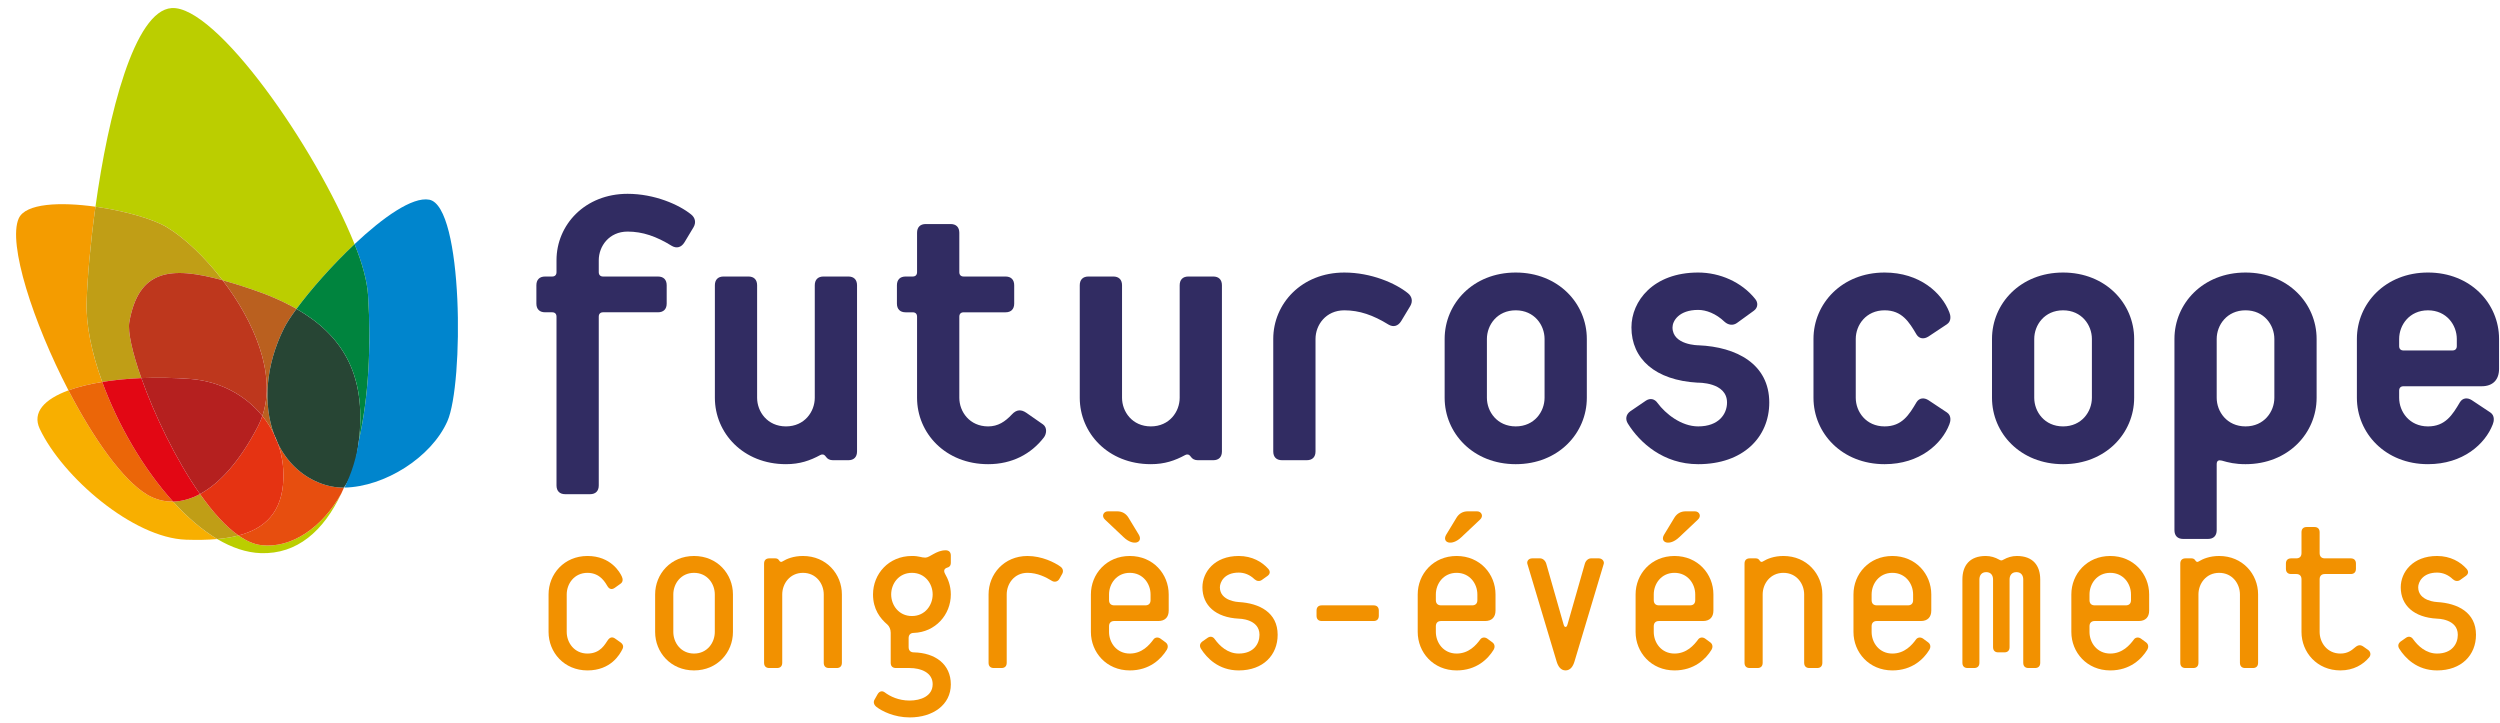 <svg width="311" height="90" viewBox="0 0 311 90" fill="none" xmlns="http://www.w3.org/2000/svg">
<g id="Taille=Grand, Couleur=Couleur, Format=Horitontal">
<g id="Futuroscope">
<path id="Fill 1" fill-rule="evenodd" clip-rule="evenodd" d="M85.148 30.145C84.755 30.789 84.164 30.937 83.575 30.59C81.659 29.404 79.94 28.809 78.072 28.809C75.765 28.809 74.486 30.641 74.486 32.371V33.853C74.486 34.201 74.683 34.4 75.026 34.4H81.854C82.544 34.4 82.936 34.794 82.936 35.486V37.763C82.936 38.455 82.544 38.849 81.854 38.849H75.026C74.683 38.849 74.486 39.048 74.486 39.394V60.389C74.486 61.081 74.094 61.477 73.404 61.477H70.31C69.622 61.477 69.229 61.081 69.229 60.389V39.394C69.229 39.048 69.033 38.849 68.688 38.849H67.805C67.117 38.849 66.726 38.455 66.726 37.763V35.486C66.726 34.794 67.117 34.4 67.805 34.4H68.688C69.033 34.4 69.229 34.201 69.229 33.853V32.371C69.229 27.97 72.767 24.111 78.072 24.111C81.413 24.111 84.459 25.448 85.981 26.682C86.474 27.078 86.621 27.674 86.278 28.264L85.148 30.145Z" fill="#312C62"/>
<path id="Fill 3" fill-rule="evenodd" clip-rule="evenodd" d="M105.534 57.25H103.617C103.226 57.25 102.93 57.102 102.734 56.805C102.488 56.458 102.242 56.509 102.046 56.606C100.769 57.298 99.493 57.743 97.772 57.743C92.467 57.743 88.931 53.887 88.931 49.486V35.487C88.931 34.794 89.322 34.398 90.01 34.398H93.104C93.792 34.398 94.185 34.794 94.185 35.487V49.486C94.185 51.214 95.464 53.044 97.772 53.044C100.082 53.044 101.358 51.214 101.358 49.486V35.487C101.358 34.794 101.752 34.398 102.44 34.398H105.534C106.222 34.398 106.615 34.794 106.615 35.487V56.161C106.615 56.854 106.222 57.25 105.534 57.25Z" fill="#312C62"/>
<path id="Fill 5" fill-rule="evenodd" clip-rule="evenodd" d="M122.926 57.744C117.618 57.744 114.082 53.888 114.082 49.487V39.395C114.082 39.048 113.887 38.851 113.542 38.851H112.658C111.968 38.851 111.577 38.455 111.577 37.763V35.488C111.577 34.795 111.968 34.399 112.658 34.399H113.542C113.887 34.399 114.082 34.2 114.082 33.855V28.959C114.082 28.266 114.474 27.87 115.164 27.87H118.258C118.946 27.87 119.339 28.266 119.339 28.959V33.855C119.339 34.2 119.535 34.399 119.88 34.399H125.088C125.774 34.399 126.167 34.795 126.167 35.488V37.763C126.167 38.455 125.774 38.851 125.088 38.851H119.88C119.535 38.851 119.339 39.048 119.339 39.395V49.487C119.339 51.215 120.616 53.045 122.926 53.045C124.154 53.045 125.038 52.452 125.873 51.562C126.462 50.918 127.051 50.918 127.692 51.363L129.754 52.799C130.294 53.195 130.195 53.985 129.85 54.43C128.279 56.459 125.923 57.744 122.926 57.744Z" fill="#312C62"/>
<path id="Fill 7" fill-rule="evenodd" clip-rule="evenodd" d="M150.927 57.25H149.011C148.619 57.25 148.323 57.102 148.127 56.805C147.881 56.458 147.635 56.509 147.439 56.606C146.163 57.298 144.884 57.743 143.165 57.743C137.86 57.743 134.322 53.887 134.322 49.486V35.487C134.322 34.794 134.715 34.398 135.401 34.398H138.497C139.185 34.398 139.581 34.794 139.581 35.487V49.486C139.581 51.214 140.855 53.044 143.165 53.044C145.475 53.044 146.752 51.214 146.752 49.486V35.487C146.752 34.794 147.145 34.398 147.831 34.398H150.927C151.615 34.398 152.008 34.794 152.008 35.487V56.161C152.008 56.854 151.615 57.25 150.927 57.25Z" fill="#312C62"/>
<path id="Fill 9" fill-rule="evenodd" clip-rule="evenodd" d="M174.311 39.938C173.92 40.582 173.328 40.728 172.739 40.383C170.823 39.197 169.102 38.604 167.237 38.604C164.927 38.604 163.65 40.434 163.65 42.164V56.16C163.65 56.855 163.257 57.249 162.569 57.249H159.475C158.787 57.249 158.393 56.855 158.393 56.16V42.164C158.393 37.763 161.929 33.904 167.237 33.904C170.577 33.904 173.623 35.239 175.148 36.477C175.638 36.871 175.785 37.464 175.443 38.059L174.311 39.938Z" fill="#312C62"/>
<path id="Fill 11" fill-rule="evenodd" clip-rule="evenodd" d="M188.557 57.744C183.25 57.744 179.714 53.887 179.714 49.486V42.165C179.714 37.762 183.25 33.903 188.557 33.903C193.863 33.903 197.401 37.762 197.401 42.165V49.486C197.401 53.887 193.863 57.744 188.557 57.744ZM192.144 42.165C192.144 40.432 190.867 38.603 188.558 38.603C186.248 38.603 184.971 40.432 184.971 42.165V49.486C184.971 51.214 186.248 53.044 188.558 53.044C190.867 53.044 192.144 51.214 192.144 49.486V42.165Z" fill="#312C62"/>
<path id="Fill 13" fill-rule="evenodd" clip-rule="evenodd" d="M211.254 57.744C206.931 57.744 203.984 55.073 202.511 52.699C202.166 52.157 202.265 51.562 202.804 51.166L204.768 49.829C205.309 49.486 205.85 49.632 206.195 50.128C207.177 51.462 209.142 53.044 211.254 53.044C213.807 53.044 214.842 51.511 214.842 50.077C214.842 47.506 211.205 47.606 211.205 47.606C205.898 47.309 202.951 44.636 202.951 40.729C202.951 37.465 205.654 33.903 211.254 33.903C213.957 33.903 216.657 35.092 218.328 37.169C218.721 37.614 218.721 38.258 218.18 38.654L216.068 40.185C215.576 40.532 214.989 40.433 214.546 40.039C213.464 38.997 212.236 38.552 211.254 38.552C208.847 38.552 208.06 39.937 208.06 40.729C208.06 42.955 211.304 42.955 211.304 42.955C216.02 43.154 220.097 45.28 220.097 50.077C220.097 54.381 216.855 57.744 211.254 57.744Z" fill="#312C62"/>
<path id="Fill 15" fill-rule="evenodd" clip-rule="evenodd" d="M234.443 57.744C229.138 57.744 225.597 53.887 225.597 49.486V42.165C225.597 37.762 229.138 33.903 234.443 33.903C238.814 33.903 241.565 36.428 242.497 38.851C242.646 39.196 242.794 39.937 242.205 40.333L239.895 41.866C239.352 42.214 238.765 42.165 238.42 41.621C237.489 40.039 236.603 38.603 234.443 38.603C232.133 38.603 230.856 40.433 230.856 42.165V49.486C230.856 51.214 232.133 53.044 234.443 53.044C236.603 53.044 237.489 51.613 238.42 50.029C238.765 49.486 239.352 49.435 239.895 49.781L242.205 51.314C242.794 51.71 242.646 52.451 242.497 52.799C241.565 55.221 238.814 57.744 234.443 57.744Z" fill="#312C62"/>
<path id="Fill 17" fill-rule="evenodd" clip-rule="evenodd" d="M256.646 57.744C251.341 57.744 247.805 53.887 247.805 49.486V42.165C247.805 37.762 251.341 33.903 256.646 33.903C261.951 33.903 265.489 37.762 265.489 42.165V49.486C265.489 53.887 261.951 57.744 256.646 57.744ZM260.232 42.165C260.232 40.432 258.953 38.603 256.646 38.603C254.336 38.603 253.059 40.432 253.059 42.165V49.486C253.059 51.214 254.336 53.044 256.646 53.044C258.953 53.044 260.232 51.214 260.232 49.486V42.165Z" fill="#312C62"/>
<path id="Fill 19" fill-rule="evenodd" clip-rule="evenodd" d="M279.344 57.744C278.065 57.744 277.232 57.545 276.395 57.299C276.003 57.202 275.757 57.299 275.757 57.744V65.954C275.757 66.647 275.364 67.043 274.676 67.043H271.58C270.894 67.043 270.501 66.647 270.501 65.954V42.165C270.501 37.762 274.039 33.903 279.344 33.903C284.649 33.903 288.187 37.762 288.187 42.165V49.486C288.187 53.887 284.649 57.744 279.344 57.744ZM282.93 42.165C282.93 40.432 281.653 38.603 279.344 38.603C277.034 38.603 275.757 40.432 275.757 42.165V49.486C275.757 51.214 277.034 53.044 279.344 53.044C281.653 53.044 282.93 51.214 282.93 49.486V42.165Z" fill="#312C62"/>
<path id="Fill 21" fill-rule="evenodd" clip-rule="evenodd" d="M308.721 48.05H298.992C298.651 48.05 298.454 48.249 298.454 48.594V49.485C298.454 51.214 299.73 53.045 302.038 53.045C304.203 53.045 305.086 51.612 306.02 50.028C306.363 49.485 306.954 49.434 307.492 49.78L309.8 51.313C310.391 51.709 310.244 52.453 310.097 52.798C309.163 55.223 306.413 57.743 302.038 57.743C296.735 57.743 293.197 53.888 293.197 49.485V42.164C293.197 37.761 296.735 33.902 302.038 33.902C307.345 33.902 310.883 37.761 310.883 42.164V45.874C310.883 47.26 310.097 48.05 308.721 48.05ZM305.627 42.164C305.627 40.434 304.348 38.604 302.038 38.604C299.73 38.604 298.454 40.434 298.454 42.164V43.054C298.454 43.401 298.651 43.598 298.992 43.598H305.086C305.429 43.598 305.627 43.401 305.627 43.054V42.164Z" fill="#312C62"/>
</g>
<g id="Icon">
<path id="Fill 23" fill-rule="evenodd" clip-rule="evenodd" d="M32.481 67.815C31.567 67.707 30.624 67.28 29.672 66.616C28.855 66.831 27.969 66.974 27.026 67.058C28.817 68.118 30.643 68.751 32.444 68.811C36.964 68.959 40.248 66.056 42.447 61.416C40.078 65.614 36.263 68.271 32.481 67.815Z" fill="#BBCE00"/>
<path id="Fill 25" fill-rule="evenodd" clip-rule="evenodd" d="M27.696 34.864C28.759 35.156 29.889 35.51 31.091 35.911C33.289 36.641 35.214 37.473 36.882 38.426C38.599 36.094 41.3 33.012 44.106 30.37C39.17 18.136 26.852 0.647 21.355 1.005C16.722 1.309 13.467 14.211 11.876 25.715C15.467 26.217 19.081 27.244 20.784 28.281C22.94 29.591 25.48 31.97 27.696 34.864Z" fill="#BBCE00"/>
<path id="Fill 32" fill-rule="evenodd" clip-rule="evenodd" d="M10.777 37.572C10.875 34.501 11.247 30.243 11.875 25.714C7.511 25.105 3.175 25.278 2.331 27.168C0.937 30.292 4.128 40.11 8.517 48.562C9.713 48.124 11.137 47.772 12.719 47.513C11.409 43.916 10.684 40.426 10.777 37.572Z" fill="#F49C00"/>
<path id="Fill 34" fill-rule="evenodd" clip-rule="evenodd" d="M12.719 47.513C14.218 47.268 15.862 47.108 17.587 47.035C16.464 43.876 15.88 41.267 16.086 40.072C17.229 33.569 21.145 33.058 27.695 34.863C25.479 31.969 22.941 29.59 20.783 28.283C19.08 27.243 15.466 26.216 11.875 25.714C11.247 30.243 10.875 34.5 10.777 37.572C10.684 40.426 11.409 43.915 12.719 47.513Z" fill="#C09E16"/>
<path id="Fill 36" fill-rule="evenodd" clip-rule="evenodd" d="M21.53 62.398C20.381 62.42 19.308 62.121 18.346 61.559C15.256 59.742 11.592 54.487 8.517 48.562C5.531 49.657 3.973 51.292 4.948 53.354C7.786 59.346 16.559 66.922 23.146 67.139C24.506 67.183 25.809 67.168 27.027 67.057C25.13 65.929 23.273 64.32 21.53 62.398Z" fill="#F8AF00"/>
<path id="Fill 38" fill-rule="evenodd" clip-rule="evenodd" d="M24.879 61.455C23.723 62.079 22.596 62.376 21.53 62.398C23.273 64.318 25.13 65.929 27.027 67.058C27.969 66.974 28.855 66.83 29.673 66.615C28.059 65.487 26.424 63.652 24.879 61.455Z" fill="#C09E16"/>
<path id="Fill 40" fill-rule="evenodd" clip-rule="evenodd" d="M18.346 61.558C19.308 62.12 20.381 62.42 21.53 62.396C17.823 58.303 14.64 52.793 12.72 47.514C11.137 47.773 9.713 48.124 8.517 48.562C11.592 54.486 15.256 59.743 18.346 61.558Z" fill="#EB6608"/>
<path id="Fill 42" fill-rule="evenodd" clip-rule="evenodd" d="M12.719 47.514C14.64 52.794 17.823 58.303 21.53 62.399C22.596 62.377 23.723 62.078 24.879 61.456C21.871 57.188 19.185 51.548 17.587 47.036C15.862 47.109 14.218 47.269 12.719 47.514Z" fill="#E20714"/>
<path id="Fill 48" fill-rule="evenodd" clip-rule="evenodd" d="M32.636 51.743C33.201 52.442 33.689 53.201 34.084 54.017C32.724 50.276 33.02 45.468 35.322 40.85C35.633 40.221 36.172 39.385 36.882 38.427C35.214 37.473 33.289 36.641 31.091 35.911C29.889 35.508 28.759 35.156 27.695 34.864C31.55 39.898 34.431 46.49 32.636 51.743Z" fill="#BA601F"/>
<path id="Fill 50" fill-rule="evenodd" clip-rule="evenodd" d="M39.598 60.014C37.332 59.071 35.629 57.339 34.56 55.142C35.053 56.505 35.305 57.985 35.255 59.547C35.119 63.753 32.934 65.763 29.673 66.614C30.622 67.28 31.567 67.707 32.481 67.814C36.264 68.269 40.079 65.612 42.448 61.415C42.565 61.167 42.681 60.914 42.791 60.656C41.745 60.667 40.677 60.463 39.598 60.014Z" fill="#E74E0F"/>
<path id="Fill 56" fill-rule="evenodd" clip-rule="evenodd" d="M36.883 38.427C36.173 39.385 35.632 40.221 35.322 40.85C33.021 45.468 32.722 50.276 34.085 54.017C34.263 54.38 34.421 54.759 34.56 55.141C35.628 57.341 37.331 59.071 39.597 60.014C40.676 60.465 41.744 60.669 42.792 60.658C44.069 58.83 44.342 57.147 44.65 54.767C44.7 54.376 44.742 53.977 44.768 53.579C45.265 46.516 42.667 41.737 36.883 38.427Z" fill="#274534"/>
<path id="Fill 58" fill-rule="evenodd" clip-rule="evenodd" d="M23.717 47.145C27.334 47.424 30.53 49.145 32.635 51.743C34.431 46.49 31.55 39.899 27.695 34.865C21.146 33.057 17.229 33.57 16.087 40.073C15.88 41.268 16.465 43.877 17.585 47.035C19.555 46.955 21.627 46.986 23.717 47.145Z" fill="#BE371D"/>
<path id="Fill 60" fill-rule="evenodd" clip-rule="evenodd" d="M32.636 51.742C32.486 52.18 32.311 52.605 32.093 53.021C29.777 57.491 27.269 60.166 24.88 61.454C26.425 63.653 28.058 65.485 29.671 66.614C32.935 65.762 35.119 63.753 35.255 59.548C35.306 57.986 35.053 56.506 34.561 55.141C34.385 54.778 34.225 54.404 34.084 54.017C33.689 53.2 33.201 52.441 32.636 51.742Z" fill="#E53312"/>
<path id="Fill 66" fill-rule="evenodd" clip-rule="evenodd" d="M32.094 53.02C32.309 52.606 32.487 52.179 32.636 51.741C30.529 49.145 27.333 47.424 23.716 47.145C21.626 46.986 19.553 46.955 17.586 47.034C19.184 51.546 21.87 57.186 24.878 61.455C27.267 60.167 29.777 57.492 32.094 53.02Z" fill="#B5201F"/>
<path id="Fill 28" fill-rule="evenodd" clip-rule="evenodd" d="M53.404 24.843C51.298 24.44 47.622 27.062 44.105 30.37C45.059 32.74 45.67 34.924 45.787 36.767C46.189 43.091 45.846 49.421 44.65 54.767C44.365 56.896 43.734 58.894 42.853 60.655C47.844 60.566 53.67 56.896 55.657 52.395C57.703 47.764 57.648 25.657 53.404 24.843Z" fill="#0085CD"/>
<path id="Fill 30" fill-rule="evenodd" clip-rule="evenodd" d="M36.883 38.426C42.667 41.737 45.265 46.516 44.768 53.579C44.742 53.977 44.7 54.376 44.65 54.767C45.845 49.421 46.188 43.089 45.788 36.767C45.671 34.924 45.06 32.738 44.107 30.37C41.3 33.012 38.597 36.094 36.883 38.426Z" fill="#00843E"/>
</g>
<g id="Congr&#195;&#168;s-&#195;&#169;v&#195;&#169;nements">
<path id="Fill 68" fill-rule="evenodd" clip-rule="evenodd" d="M73.08 83.4C70.177 83.4 68.241 81.156 68.241 78.614V73.948C68.241 71.41 70.177 69.164 73.08 69.164C75.985 69.164 77.128 71.202 77.363 71.735C77.482 72.001 77.541 72.383 77.187 72.62L76.484 73.122C76.161 73.357 75.838 73.328 75.603 72.974C75.339 72.56 74.724 71.262 73.08 71.262C71.438 71.262 70.5 72.62 70.5 73.948V78.614C70.5 79.944 71.438 81.302 73.08 81.302C74.724 81.302 75.28 80.092 75.603 79.649C75.867 79.264 76.161 79.205 76.484 79.413L77.156 79.886C77.541 80.149 77.598 80.446 77.422 80.771C77.099 81.419 75.985 83.4 73.08 83.4Z" fill="#F29100"/>
<path id="Fill 70" fill-rule="evenodd" clip-rule="evenodd" d="M86.34 83.4C83.437 83.4 81.498 81.156 81.498 78.614V73.948C81.498 71.41 83.437 69.164 86.34 69.164C89.243 69.164 91.179 71.41 91.179 73.948V78.614C91.179 81.156 89.243 83.4 86.34 83.4ZM88.922 73.948C88.922 72.62 87.984 71.262 86.34 71.262C84.698 71.262 83.76 72.62 83.76 73.948V78.614C83.76 79.944 84.698 81.302 86.34 81.302C87.984 81.302 88.922 79.944 88.922 78.614V73.948Z" fill="#F29100"/>
<path id="Fill 72" fill-rule="evenodd" clip-rule="evenodd" d="M104.085 83.103H103.118C102.707 83.103 102.475 82.869 102.475 82.453V73.948C102.475 72.62 101.534 71.262 99.89 71.262C98.249 71.262 97.31 72.62 97.31 73.948V82.453C97.31 82.869 97.075 83.103 96.664 83.103H95.697C95.286 83.103 95.051 82.869 95.051 82.453V70.111C95.051 69.697 95.286 69.46 95.697 69.46H96.46C96.695 69.46 96.84 69.578 96.928 69.726C97.046 69.932 97.222 69.932 97.339 69.843C97.866 69.518 98.717 69.164 99.89 69.164C102.795 69.164 104.731 71.408 104.731 73.948V82.453C104.731 82.869 104.496 83.103 104.085 83.103Z" fill="#F29100"/>
<path id="Fill 74" fill-rule="evenodd" clip-rule="evenodd" d="M113.178 89.247C111.214 89.247 109.689 88.448 109.042 87.946C108.691 87.68 108.632 87.326 108.779 87.061L109.161 86.381C109.394 85.968 109.748 85.908 110.04 86.116C110.743 86.647 111.8 87.149 113.15 87.149C114.558 87.149 116.024 86.589 116.024 85.111C116.024 83.664 114.558 83.102 113.15 83.102H111.449C111.038 83.102 110.803 82.868 110.803 82.454V78.704C110.803 78.29 110.627 77.905 110.392 77.697C109.484 76.929 108.603 75.779 108.603 73.947C108.603 71.409 110.539 69.163 113.444 69.163C114.38 69.163 114.587 69.369 115.114 69.369C115.673 69.369 116.464 68.455 117.637 68.455C118.048 68.455 118.283 68.692 118.283 69.106V69.988C118.283 70.404 118.077 70.55 117.844 70.61C117.462 70.727 117.345 70.995 117.578 71.409C117.901 71.969 118.283 72.827 118.283 73.947C118.283 76.487 116.345 78.644 113.677 78.732C113.268 78.732 113.033 78.969 113.033 79.381V80.502C113.033 80.918 113.268 81.155 113.677 81.155C116.345 81.213 118.283 82.629 118.283 85.14C118.283 87.68 116.053 89.247 113.178 89.247ZM113.444 71.261C111.801 71.261 110.862 72.619 110.862 73.947C110.862 75.276 111.801 76.635 113.444 76.635C115.086 76.635 116.024 75.276 116.024 73.947C116.024 72.619 115.086 71.261 113.444 71.261Z" fill="#F29100"/>
<path id="Fill 76" fill-rule="evenodd" clip-rule="evenodd" d="M131.777 72.028C131.571 72.382 131.16 72.442 130.868 72.265C130.105 71.791 129.048 71.26 127.817 71.26C126.174 71.26 125.235 72.619 125.235 73.949V82.454C125.235 82.868 125 83.102 124.591 83.102H123.622C123.211 83.102 122.978 82.868 122.978 82.454V73.949C122.978 71.409 124.912 69.165 127.817 69.165C129.606 69.165 131.191 69.962 131.925 70.493C132.217 70.701 132.333 71.052 132.127 71.409L131.777 72.028Z" fill="#F29100"/>
<path id="Fill 78" fill-rule="evenodd" clip-rule="evenodd" d="M144.097 77.255H138.611C138.2 77.255 137.965 77.492 137.965 77.906V78.614C137.965 79.944 138.906 81.302 140.547 81.302C142.073 81.302 142.982 80.24 143.481 79.559C143.686 79.264 144.066 79.236 144.36 79.441L145.006 79.915C145.358 80.178 145.301 80.592 145.154 80.829C144.448 81.981 143.011 83.4 140.547 83.4C137.642 83.4 135.708 81.156 135.708 78.614V73.948C135.708 71.407 137.642 69.164 140.547 69.164C143.45 69.164 145.387 71.407 145.387 73.948V75.957C145.387 76.784 144.918 77.255 144.097 77.255ZM139.785 66.832L137.469 64.646C136.97 64.201 137.291 63.61 137.818 63.61H138.991C139.607 63.61 140.079 63.907 140.372 64.38L141.662 66.504C142.248 67.48 141.015 68.011 139.785 66.832ZM143.13 73.948C143.13 72.62 142.191 71.261 140.547 71.261C138.906 71.261 137.965 72.62 137.965 73.948V74.658C137.965 75.072 138.2 75.306 138.611 75.306H142.484C142.894 75.306 143.13 75.072 143.13 74.658V73.948Z" fill="#F29100"/>
<path id="Fill 80" fill-rule="evenodd" clip-rule="evenodd" d="M154.098 83.4C151.578 83.4 150.11 81.833 149.404 80.711C149.2 80.386 149.231 80.061 149.582 79.795L150.257 79.324C150.58 79.116 150.901 79.205 151.107 79.501C151.723 80.357 152.72 81.302 154.098 81.302C155.949 81.302 156.681 80.092 156.681 78.968C156.681 76.961 154.098 76.961 154.098 76.961C151.224 76.813 149.582 75.306 149.582 73.06C149.582 71.173 151.079 69.164 154.098 69.164C155.771 69.164 157.004 69.903 157.766 70.759C158.058 71.085 158.001 71.41 157.678 71.644L156.973 72.147C156.681 72.355 156.327 72.295 156.063 72.058C155.478 71.496 154.804 71.231 154.098 71.231C152.279 71.231 151.754 72.443 151.754 73.06C151.754 74.804 154.098 74.895 154.098 74.895C156.681 75.041 158.94 76.193 158.94 78.968C158.94 81.479 157.151 83.4 154.098 83.4Z" fill="#F29100"/>
<path id="Fill 82" fill-rule="evenodd" clip-rule="evenodd" d="M170.879 77.255H164.424C164.015 77.255 163.778 77.02 163.778 76.607V75.956C163.778 75.542 164.015 75.306 164.424 75.306H170.879C171.287 75.306 171.525 75.542 171.525 75.956V76.607C171.525 77.02 171.287 77.255 170.879 77.255Z" fill="#F29100"/>
<path id="Fill 84" fill-rule="evenodd" clip-rule="evenodd" d="M184.754 77.255H179.266C178.855 77.255 178.62 77.492 178.62 77.906V78.614C178.62 79.944 179.561 81.302 181.203 81.302C182.728 81.302 183.637 80.24 184.136 79.559C184.341 79.264 184.723 79.236 185.015 79.441L185.661 79.915C186.013 80.178 185.954 80.592 185.809 80.829C185.105 81.981 183.668 83.4 181.203 83.4C178.299 83.4 176.363 81.156 176.363 78.614V73.948C176.363 71.407 178.299 69.164 181.203 69.164C184.108 69.164 186.042 71.407 186.042 73.948V75.957C186.042 76.784 185.574 77.255 184.754 77.255ZM183.785 73.948C183.785 72.62 182.846 71.261 181.203 71.261C179.561 71.261 178.62 72.62 178.62 73.948V74.658C178.62 75.072 178.856 75.306 179.266 75.306H183.139C183.55 75.306 183.785 75.072 183.785 74.658V73.948ZM181.789 66.832C180.559 68.011 179.328 67.48 179.915 66.504L181.203 64.38C181.497 63.907 181.965 63.61 182.58 63.61H183.756C184.284 63.61 184.607 64.201 184.108 64.646L181.789 66.832Z" fill="#F29100"/>
<path id="Fill 86" fill-rule="evenodd" clip-rule="evenodd" d="M195.871 82.276C195.695 82.867 195.372 83.398 194.754 83.398C194.139 83.398 193.816 82.867 193.64 82.276L190.003 70.138C189.915 69.813 190.15 69.459 190.618 69.459H191.588C191.911 69.459 192.231 69.725 192.35 70.109L194.491 77.61C194.55 77.816 194.607 77.995 194.754 77.995C194.902 77.995 194.961 77.816 195.02 77.61L197.161 70.109C197.277 69.725 197.6 69.459 197.923 69.459H198.89C199.301 69.459 199.596 69.813 199.508 70.138L195.871 82.276Z" fill="#F29100"/>
<path id="Fill 88" fill-rule="evenodd" clip-rule="evenodd" d="M211.856 77.255H206.371C205.962 77.255 205.727 77.492 205.727 77.906V78.614C205.727 79.944 206.665 81.302 208.307 81.302C209.832 81.302 210.742 80.24 211.241 79.559C211.445 79.264 211.828 79.236 212.12 79.441L212.766 79.915C213.12 80.178 213.06 80.592 212.913 80.829C212.21 81.981 210.77 83.4 208.307 83.4C205.404 83.4 203.468 81.156 203.468 78.614V73.948C203.468 71.407 205.404 69.164 208.307 69.164C211.21 69.164 213.148 71.407 213.148 73.948V75.957C213.148 76.784 212.676 77.255 211.856 77.255ZM210.887 73.948C210.887 72.62 209.949 71.261 208.307 71.261C206.665 71.261 205.727 72.62 205.727 73.948V74.658C205.727 75.072 205.962 75.306 206.371 75.306H210.243C210.654 75.306 210.887 75.072 210.887 74.658V73.948ZM208.894 66.832C207.661 68.011 206.43 67.48 207.019 66.504L208.307 64.38C208.599 63.907 209.072 63.61 209.687 63.61H210.858C211.388 63.61 211.709 64.201 211.21 64.646L208.894 66.832Z" fill="#F29100"/>
<path id="Fill 90" fill-rule="evenodd" clip-rule="evenodd" d="M226.054 83.103H225.084C224.676 83.103 224.438 82.869 224.438 82.453V73.948C224.438 72.62 223.502 71.262 221.86 71.262C220.217 71.262 219.276 72.62 219.276 73.948V82.453C219.276 82.869 219.043 83.103 218.632 83.103H217.665C217.252 83.103 217.019 82.869 217.019 82.453V70.111C217.019 69.697 217.252 69.46 217.665 69.46H218.428C218.661 69.46 218.808 69.578 218.896 69.726C219.015 69.932 219.19 69.932 219.307 69.843C219.834 69.518 220.687 69.164 221.86 69.164C224.764 69.164 226.7 71.408 226.7 73.948V82.453C226.7 82.869 226.467 83.103 226.054 83.103Z" fill="#F29100"/>
<path id="Fill 92" fill-rule="evenodd" clip-rule="evenodd" d="M238.96 77.255H233.475C233.064 77.255 232.829 77.492 232.829 77.906V78.614C232.829 79.944 233.767 81.302 235.411 81.302C236.936 81.302 237.846 80.24 238.345 79.559C238.549 79.264 238.93 79.236 239.226 79.441L239.87 79.915C240.222 80.178 240.165 80.592 240.015 80.829C239.314 81.981 237.875 83.4 235.411 83.4C232.506 83.4 230.572 81.156 230.572 78.614V73.948C230.572 71.408 232.506 69.164 235.411 69.164C238.314 69.164 240.252 71.408 240.252 73.948V75.957C240.252 76.784 239.78 77.255 238.96 77.255ZM237.991 73.948C237.991 72.62 237.053 71.261 235.411 71.261C233.767 71.261 232.829 72.62 232.829 73.948V74.658C232.829 75.072 233.064 75.306 233.475 75.306H237.347C237.758 75.306 237.991 75.072 237.991 74.658V73.948Z" fill="#F29100"/>
<path id="Fill 94" fill-rule="evenodd" clip-rule="evenodd" d="M253.158 83.103H252.338C251.927 83.103 251.692 82.869 251.692 82.453V72.087C251.692 71.587 251.428 71.173 250.842 71.173C250.255 71.173 249.991 71.587 249.991 72.087V80.504C249.991 80.919 249.756 81.154 249.345 81.154H248.58C248.171 81.154 247.936 80.919 247.936 80.504V72.087C247.936 71.587 247.673 71.173 247.086 71.173C246.499 71.173 246.238 71.587 246.238 72.087V82.453C246.238 82.869 246 83.103 245.589 83.103H244.77C244.356 83.103 244.123 82.869 244.123 82.453V72.087C244.123 70.346 245.031 69.164 247.026 69.164C247.644 69.164 248.202 69.341 248.67 69.607C248.934 69.755 248.991 69.755 249.257 69.607C249.725 69.341 250.283 69.164 250.901 69.164C252.894 69.164 253.804 70.346 253.804 72.087V82.453C253.804 82.869 253.569 83.103 253.158 83.103Z" fill="#F29100"/>
<path id="Fill 96" fill-rule="evenodd" clip-rule="evenodd" d="M266.065 77.255H260.578C260.169 77.255 259.934 77.492 259.934 77.906V78.614C259.934 79.944 260.872 81.302 262.516 81.302C264.039 81.302 264.949 80.24 265.45 79.559C265.654 79.264 266.035 79.236 266.329 79.441L266.975 79.915C267.327 80.178 267.267 80.592 267.12 80.829C266.417 81.981 264.978 83.4 262.516 83.4C259.611 83.4 257.675 81.154 257.675 78.614V73.948C257.675 71.408 259.611 69.164 262.516 69.164C265.419 69.164 267.355 71.408 267.355 73.948V75.957C267.355 76.784 266.887 77.255 266.065 77.255ZM265.096 73.948C265.096 72.62 264.156 71.261 262.516 71.261C260.872 71.261 259.934 72.62 259.934 73.948V74.658C259.934 75.072 260.169 75.306 260.578 75.306H264.45C264.863 75.306 265.096 75.072 265.096 74.658V73.948Z" fill="#F29100"/>
<path id="Fill 98" fill-rule="evenodd" clip-rule="evenodd" d="M280.261 83.103H279.294C278.883 83.103 278.648 82.869 278.648 82.453V73.948C278.648 72.62 277.71 71.262 276.066 71.262C274.424 71.262 273.486 72.62 273.486 73.948V82.453C273.486 82.869 273.251 83.103 272.842 83.103H271.873C271.462 83.103 271.227 82.869 271.227 82.453V70.109C271.227 69.697 271.462 69.46 271.873 69.46H272.635C272.871 69.46 273.016 69.576 273.104 69.726C273.22 69.932 273.398 69.932 273.517 69.843C274.042 69.518 274.895 69.164 276.066 69.164C278.971 69.164 280.907 71.408 280.907 73.948V82.453C280.907 82.869 280.672 83.103 280.261 83.103Z" fill="#F29100"/>
<path id="Fill 100" fill-rule="evenodd" clip-rule="evenodd" d="M291.145 83.399C288.24 83.399 286.306 81.153 286.306 78.613V72.058C286.306 71.644 286.071 71.409 285.66 71.409H285.014C284.603 71.409 284.368 71.173 284.368 70.759V70.108C284.368 69.697 284.603 69.46 285.014 69.46H285.66C286.071 69.46 286.306 69.223 286.306 68.81V66.212C286.306 65.796 286.541 65.561 286.95 65.561H287.917C288.328 65.561 288.563 65.796 288.563 66.212V68.81C288.563 69.223 288.798 69.46 289.209 69.46H292.435C292.846 69.46 293.079 69.697 293.079 70.108V70.759C293.079 71.173 292.846 71.409 292.435 71.409H289.209C288.798 71.409 288.563 71.644 288.563 72.058V78.613C288.563 79.943 289.503 81.302 291.145 81.302C292.024 81.302 292.525 80.919 292.934 80.563C293.345 80.209 293.639 80.18 294.019 80.445L294.606 80.859C294.929 81.096 294.958 81.507 294.723 81.775C293.989 82.66 292.789 83.399 291.145 83.399Z" fill="#F29100"/>
<path id="Fill 102" fill-rule="evenodd" clip-rule="evenodd" d="M303.172 83.4C300.649 83.4 299.183 81.833 298.477 80.711C298.271 80.386 298.302 80.061 298.653 79.795L299.328 79.324C299.651 79.116 299.974 79.205 300.178 79.501C300.796 80.357 301.791 81.302 303.172 81.302C305.02 81.302 305.751 80.092 305.751 78.968C305.751 76.961 303.172 76.961 303.172 76.961C300.297 76.813 298.653 75.306 298.653 73.06C298.653 71.173 300.15 69.164 303.172 69.164C304.842 69.164 306.075 69.903 306.839 70.759C307.129 71.085 307.072 71.41 306.749 71.644L306.046 72.147C305.751 72.355 305.4 72.295 305.136 72.058C304.549 71.496 303.875 71.231 303.172 71.231C301.352 71.231 300.824 72.443 300.824 73.06C300.824 74.804 303.172 74.895 303.172 74.895C305.751 75.041 308.013 76.191 308.013 78.968C308.013 81.479 306.222 83.4 303.172 83.4Z" fill="#F29100"/>
</g>
</g>
</svg>
